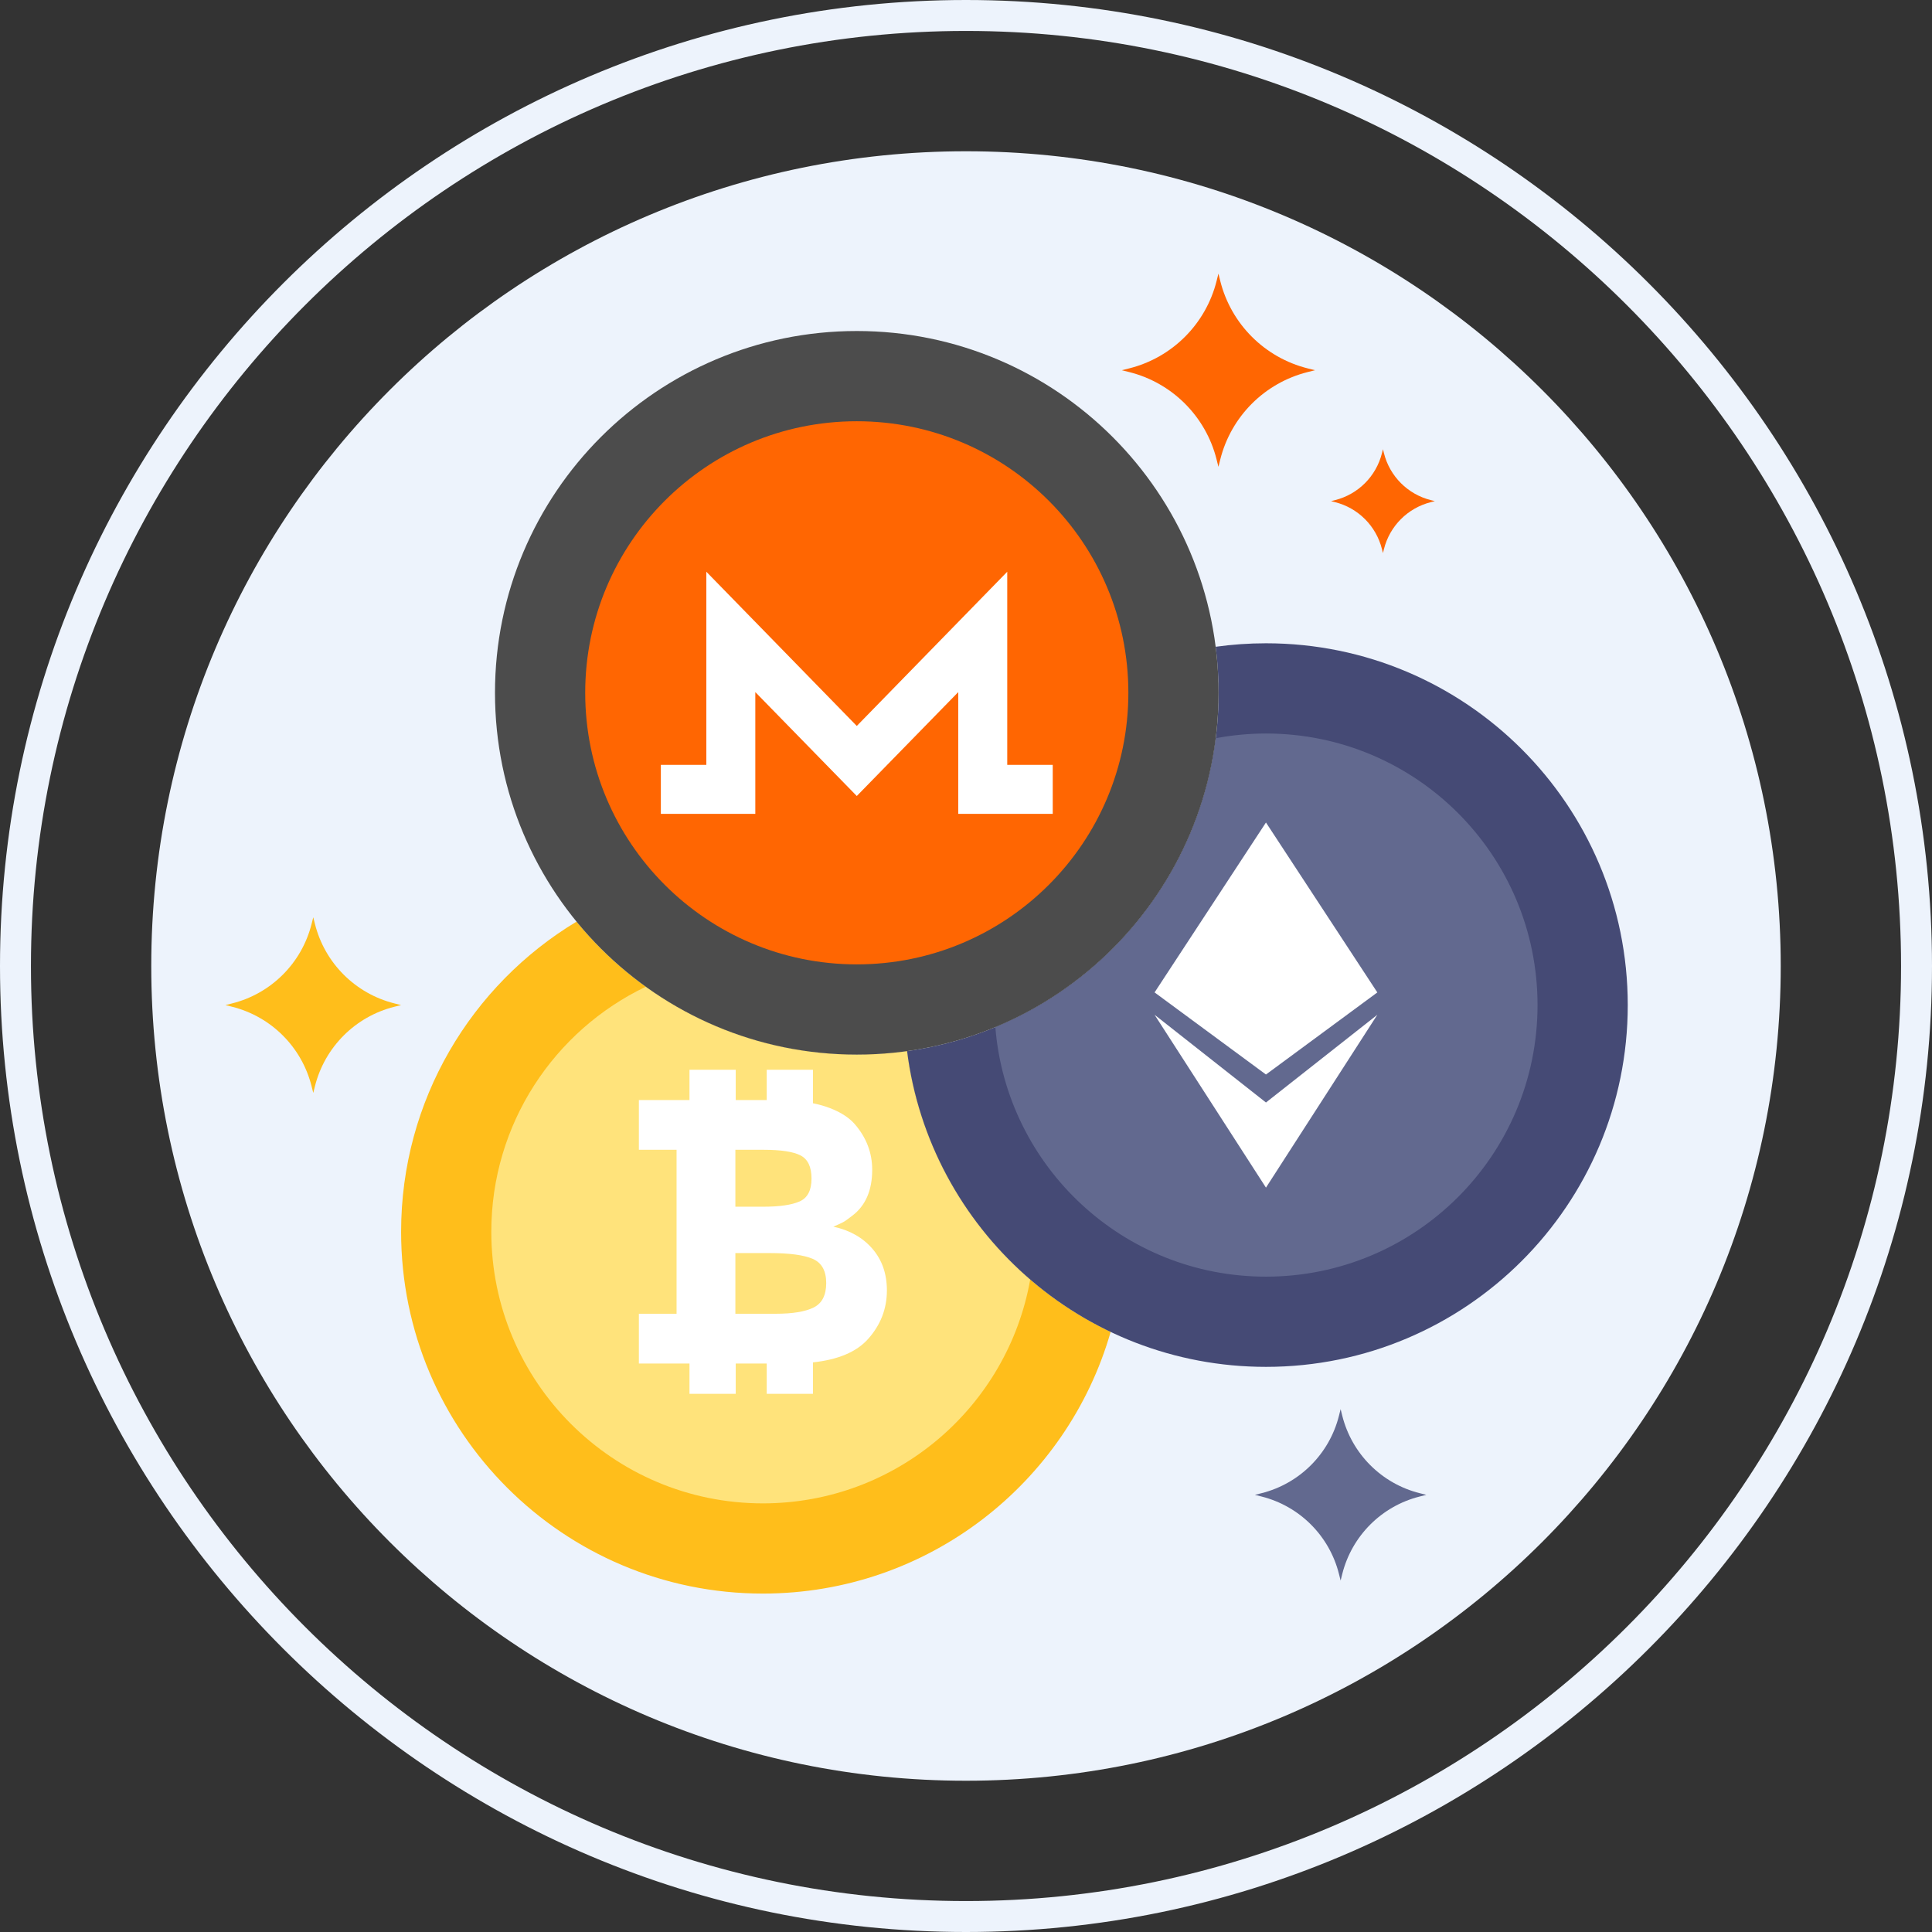 
<svg width="510px" height="510px" viewBox="0 0 510 510" version="1.1" xmlns="http://www.w3.org/2000/svg" xmlns:xlink="http://www.w3.org/1999/xlink">
    <rect x="0" y="0" width="510" height="510" fill="#333333" stroke="none"/>
    <defs>
        <linearGradient x1="50.07%" y1="69.18%" x2="50.07%" y2="30.8%" id="linearGradient-1">
            <stop stop-color="#FFE37B" offset="0%"></stop>
            <stop stop-color="#FFBE1B" offset="100%"></stop>
        </linearGradient>
        <linearGradient x1="49.99%" y1="68.68%" x2="49.99%" y2="31.42%" id="linearGradient-2">
            <stop stop-color="#FFE37B" offset="0%"></stop>
            <stop stop-color="#FFBE1B" offset="100%"></stop>
        </linearGradient>
        <linearGradient x1="49.98%" y1="61.43%" x2="49.98%" y2="38.53%" id="linearGradient-3">
            <stop stop-color="#FFE37B" offset="0%"></stop>
            <stop stop-color="#FFBE1B" offset="100%"></stop>
        </linearGradient>
        <linearGradient x1="49.99%" y1="55.06%" x2="49.99%" y2="44.88%" id="linearGradient-4">
            <stop stop-color="#FFE37B" offset="0%"></stop>
            <stop stop-color="#FFBE1B" offset="100%"></stop>
        </linearGradient>
        <linearGradient x1="50.01%" y1="60.95%" x2="50.01%" y2="39.02%" id="linearGradient-5">
            <stop stop-color="#FFE37B" offset="0%"></stop>
            <stop stop-color="#FFBE1B" offset="100%"></stop>
        </linearGradient>
        <linearGradient x1="49.99%" y1="55.87%" x2="49.99%" y2="44.1%" id="linearGradient-6">
            <stop stop-color="#FFE37B" offset="0%"></stop>
            <stop stop-color="#FFBE1B" offset="100%"></stop>
        </linearGradient>
        <linearGradient x1="50.04%" y1="44%" x2="50.04%" y2="56.1%" id="linearGradient-7">
            <stop stop-color="#FFE37B" offset="0%"></stop>
            <stop stop-color="#FFBE1B" offset="100%"></stop>
        </linearGradient>
        <linearGradient x1="49.98%" y1="45.83%" x2="49.98%" y2="54.21%" id="linearGradient-8">
            <stop stop-color="#FFE37B" offset="0%"></stop>
            <stop stop-color="#FFBE1B" offset="100%"></stop>
        </linearGradient>
    </defs>
    <g id="Page-1" stroke="none" stroke-width="1" fill="none" fill-rule="evenodd">
        <g id="variety" fill-rule="nonzero">
            <path d="M254.999,39.928 C136.221,39.928 39.928,136.222 39.928,255.002 C39.928,373.778 136.221,470.07 254.999,470.07 C373.777,470.07 470.07,373.778 470.07,255.002 C470.07,136.222 373.777,39.928 254.999,39.928 Z" id="Path" fill="#EDF3FC"></path>
            <path d="M254.999,0 C114.391,0 0,114.392 0,255.002 C0,395.609 114.391,510 254.999,510 C395.607,510 510,395.609 510,255.002 C510,114.392 395.607,0 254.999,0 Z M254.999,501.832 C118.896,501.832 8.169,391.104 8.169,255.003 C8.169,118.899 118.896,8.169 254.999,8.169 C391.101,8.169 501.831,118.898 501.831,255.003 C501.831,391.104 391.101,501.832 254.999,501.832 Z" id="Shape" fill="#EDF3FC"></path>
            <path d="M267.81,268.842 C268.07,268.716 268.327,268.587 268.585,268.458 C268.328,268.586 268.07,268.716 267.81,268.842 Z" id="Path" fill="url(#linearGradient-1)"></path>
            <path d="M271.425,266.988 C271.656,266.863 271.889,266.742 272.119,266.615 C271.889,266.742 271.656,266.864 271.425,266.988 Z" id="Path" fill="url(#linearGradient-2)"></path>
            <path d="M259.943,272.229 C260.146,272.152 260.35,272.078 260.553,272 C260.35,272.078 260.146,272.152 259.943,272.229 Z" id="Path" fill="url(#linearGradient-3)"></path>
            <path d="M243.561,276.797 C243.739,276.764 243.915,276.729 244.093,276.695 C243.915,276.728 243.739,276.764 243.561,276.797 Z" id="Path" fill="url(#linearGradient-4)"></path>
            <path d="M239.442,277.473 C235.105,278.077 230.674,278.389 226.17,278.389 C196.339,278.389 169.706,264.711 152.193,243.287 C124.444,259.995 105.882,290.407 105.882,325.16 C105.882,377.907 148.64,420.664 201.386,420.664 C244.968,420.664 281.729,391.472 293.189,351.576 C264.447,337.893 243.612,310.292 239.442,277.473 Z" id="Path" fill="#FFBE1B"></path>
            <path d="M256.055,273.606 C256.272,273.534 256.488,273.46 256.704,273.387 C256.488,273.46 256.272,273.534 256.055,273.606 Z" id="Path" fill="url(#linearGradient-5)"></path>
            <path d="M247.692,275.939 C247.864,275.899 248.037,275.862 248.209,275.821 C248.037,275.862 247.864,275.899 247.692,275.939 Z" id="Path" fill="url(#linearGradient-6)"></path>
            <path d="M247.707,275.935 C247.883,275.895 248.059,275.856 248.234,275.814 C248.06,275.856 247.883,275.895 247.707,275.935 Z" id="Path" fill="url(#linearGradient-7)"></path>
            <path d="M243.615,276.788 C243.76,276.761 243.903,276.732 244.047,276.704 C243.903,276.732 243.759,276.761 243.615,276.788 Z" id="Path" fill="url(#linearGradient-8)"></path>
            <path d="M239.442,277.472 C235.104,278.075 230.674,278.389 226.17,278.389 C205.382,278.389 186.149,271.744 170.47,260.469 C146.352,272.013 129.692,296.639 129.692,325.161 C129.692,364.756 161.791,396.852 201.385,396.852 C236.683,396.852 266.004,371.332 271.953,337.74 C254.482,322.714 242.494,301.493 239.442,277.472 Z" id="Path" fill="#FFE37B"></path>
            <path d="M230.29,329.634 C227.737,326.683 224.305,324.74 219.991,323.812 C221.185,323.284 222.016,322.905 222.477,322.669 C222.943,322.44 223.773,321.857 224.968,320.926 C228.483,318.276 230.239,314.227 230.239,308.789 C230.239,304.275 228.681,300.235 225.562,296.655 C223.841,294.729 221.269,293.205 217.852,292.072 C216.834,291.737 215.734,291.467 214.599,291.233 L214.599,282.386 L202.394,282.386 L202.394,290.384 L194.213,290.384 L194.213,282.386 L182.007,282.386 L182.007,290.384 L178.597,290.384 L168.648,290.384 L168.648,303.516 L178.597,303.516 L178.597,346.799 L168.648,346.799 L168.648,359.933 L178.597,359.933 L182.007,359.933 L182.007,367.935 L194.213,367.935 L194.213,359.933 L202.394,359.933 L202.394,367.935 L214.599,367.935 L214.599,359.635 C221.228,358.921 226.096,356.882 229.143,353.469 C232.462,349.758 234.119,345.477 234.119,340.631 C234.119,336.252 232.842,332.591 230.29,329.634 Z M194.121,303.516 L201.586,303.516 C206.163,303.516 209.41,304.016 211.334,305.009 C213.258,306.003 214.221,308.04 214.221,311.129 C214.221,314.21 213.177,316.221 211.086,317.145 C208.996,318.076 205.796,318.541 201.485,318.541 L194.121,318.541 L194.121,303.516 Z M214.767,345.155 C212.545,346.253 209.209,346.799 204.767,346.799 L194.121,346.799 L194.121,330.782 L203.276,330.782 C208.447,330.782 212.212,331.298 214.568,332.321 C216.921,333.354 218.099,335.474 218.099,338.693 C218.1,341.906 216.989,344.061 214.767,345.155 Z" id="Shape" fill="#FFFFFF"></path>
            <path d="M334.182,169.81 C329.677,169.81 325.248,170.129 320.91,170.732 C321.415,174.711 321.676,178.767 321.676,182.883 C321.676,231.127 285.905,271.006 239.443,277.466 C245.412,324.475 285.552,360.819 334.183,360.819 C386.929,360.819 429.687,318.062 429.687,265.316 C429.686,212.57 386.927,169.81 334.182,169.81 Z" id="Path" fill="#454A75"></path>
            <path d="M334.182,193.629 C329.651,193.629 325.226,194.068 320.928,194.872 C316.6,229.428 293.81,258.239 262.745,271.129 C265.706,307.999 296.548,337.005 334.181,337.005 C373.773,337.005 405.87,304.909 405.87,265.317 C405.87,225.723 373.773,193.629 334.182,193.629 Z" id="Path" fill="#62698F"></path>
            <polygon id="Path" fill="#FFFFFF" points="334.182 217.12 304.781 261.973 334.182 283.647 363.58 261.977"></polygon>
            <polygon id="Path" fill="#FFFFFF" points="334.182 291.033 304.781 267.876 334.182 313.505 363.58 267.876"></polygon>
            <path d="M226.17,87.38 C173.422,87.38 130.664,130.136 130.664,182.883 C130.664,235.631 173.422,278.388 226.17,278.388 C278.915,278.388 321.674,235.631 321.674,182.883 C321.675,130.136 278.915,87.38 226.17,87.38 Z" id="Path" fill="#4C4C4C"></path>
            <path d="M226.17,111.198 C186.578,111.198 154.481,143.292 154.481,182.884 C154.481,222.476 186.579,254.572 226.17,254.572 C265.761,254.572 297.86,222.476 297.86,182.884 C297.86,143.292 265.762,111.198 226.17,111.198 Z" id="Path" fill="#FF6602"></path>
            <polygon id="Path" fill="#FFFFFF" points="265.888 201.912 265.888 150.924 226.17 191.635 186.454 150.924 186.454 201.912 174.447 201.912 174.447 214.843 199.384 214.843 199.384 182.697 226.17 210.126 252.955 182.697 252.955 214.843 277.896 214.843 277.896 201.912"></polygon>
            <path d="M345.196,97.244 C333.835,94.397 324.969,85.526 322.12,74.172 L321.635,72.231 L321.15,74.172 C318.303,85.526 309.435,94.398 298.077,97.244 L296.137,97.73 L298.077,98.213 C309.435,101.06 318.304,109.929 321.15,121.288 L321.635,123.226 L322.12,121.288 C324.969,109.93 333.835,101.06 345.196,98.213 L347.135,97.73 L345.196,97.244 Z" id="Path" fill="#FF6602"></path>
            <path d="M377.725,132.025 C371.622,130.496 366.856,125.731 365.326,119.628 L365.066,118.588 L364.803,119.628 C363.274,125.731 358.509,130.495 352.404,132.025 L351.364,132.288 L352.404,132.551 C358.509,134.079 363.274,138.845 364.803,144.95 L365.066,145.992 L365.326,144.95 C366.856,138.846 371.622,134.079 377.725,132.551 L378.767,132.288 L377.725,132.025 Z" id="Path" fill="#FF6602"></path>
            <path d="M104.116,264.874 C93.788,262.286 85.724,254.219 83.136,243.893 L82.693,242.132 L82.251,243.893 C79.664,254.219 71.598,262.286 61.27,264.874 L59.508,265.317 L61.27,265.759 C71.599,268.347 79.665,276.411 82.251,286.74 L82.693,288.502 L83.136,286.74 C85.724,276.41 93.789,268.347 104.116,265.759 L105.882,265.317 L104.116,264.874 Z" id="Path" fill="#FFBE1B"></path>
            <path d="M374.794,394.171 C364.715,391.648 356.849,383.777 354.32,373.7 L353.892,371.98 L353.459,373.7 C350.935,383.778 343.065,391.648 332.988,394.171 L331.267,394.604 L332.988,395.037 C343.065,397.561 350.935,405.429 353.459,415.506 L353.892,417.225 L354.32,415.506 C356.849,405.429 364.715,397.561 374.794,395.037 L376.515,394.604 L374.794,394.171 Z" id="Path" fill="#62698F"></path>
        </g>
    </g>
</svg>